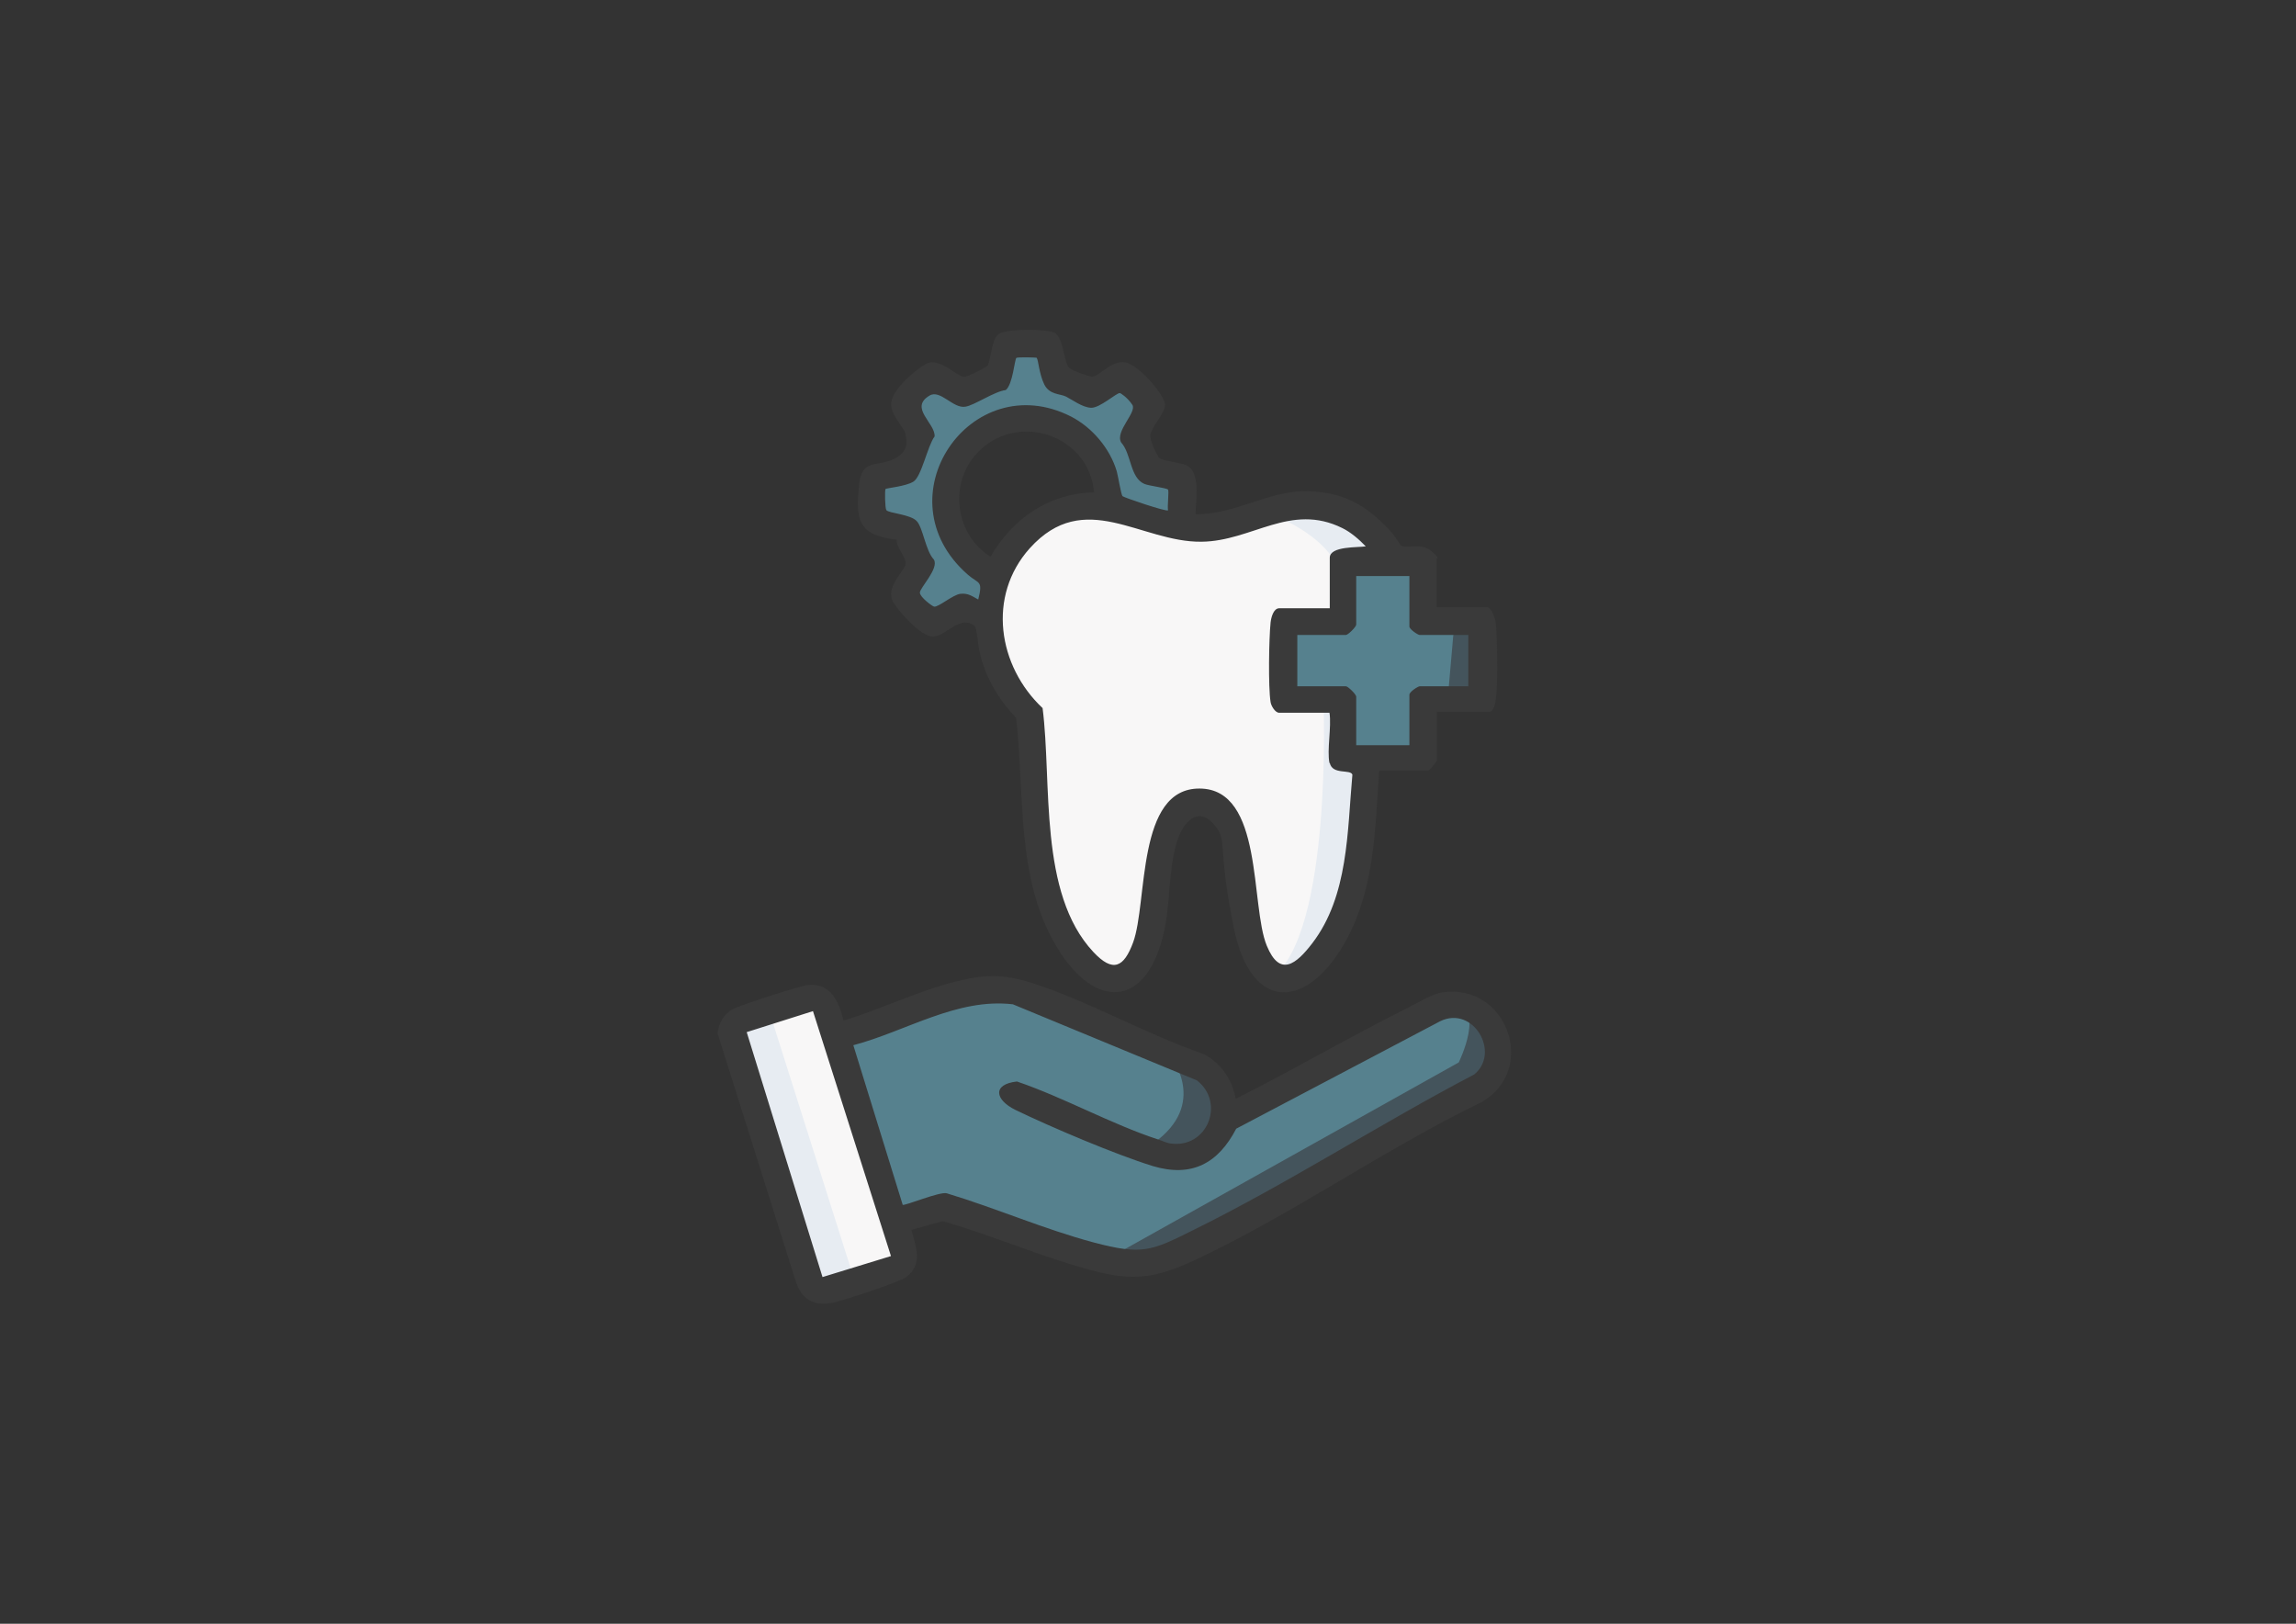 <?xml version="1.0" encoding="UTF-8"?>
<svg id="Ebene_1" xmlns="http://www.w3.org/2000/svg" version="1.1" viewBox="0 0 841.9 595.3">
  <rect x="0" y="0" width="841.9" height="595.3" fill="#333333" stroke="none"/>
  <!-- Generator: Adobe Illustrator 29.2.1, SVG Export Plug-In . SVG Version: 2.1.0 Build 116)  -->
  <defs>
    <style>
      .st0 {
        fill: #44545c;
      }

      .st1 {
        fill: #3a3a3a;
      }

      .st2 {
        fill: #e7ecf2;
      }

      .st3 {
        fill: #56818e;
      }

      .st4 {
        fill: #f8f7f7;
      }
    </style>
  </defs>
  <g>
    <path class="st1" d="M-402.8,197.6c-2.3,2.9-6.1,2.3-8.6,0l-56.3-56.3c-.5-.5-.8-.3-1.4,0-1.9,1-7,7.4-9,9.4-11.3,11.1-22.7,22.2-33.9,33.5l-.4,2.5c26.4,26.9,53.1,53.5,79.8,80.1,2.6,2.6,7.8,10.4,11.7,8.6l42.5-42.5.3-1c0-2.7-17.1-15-17.3-20s1-3.3.8-4.5c2.7,0,4.6-2.6,7.2-.6,6.7,8.3,24.1,17.4,19,29.9-.5,1.3-2.8,3.3-2.6,4.1.3,1.7,14.2,12.8,16.2,17.7,2,5-.7,9.5,0,11,1.2,2.7,11.8,11,14.5,14.5s3.9,9.2.9,14.1-14.6,15.4-16.5,16.6c-6.1,4-11.7,1.3-16.5-2.7s-10.2-11.4-12.4-12.5-5.9.7-8.6.3c-6.5-.9-18.6-17.2-20.1-17.2s-2.6,2.5-3.9,3c-4.2,1.9-8.1,1.3-11.9-1.1l-38.2-37.8-1.3.6-46.4,46.8c0,2.8-.9,7.2.5,9.6l29.7,29.7c2.2,1.5,5.8,1.5,8.5,2.5,12.9,4.8,22.8,17.2,24.7,30.9h37.3v-15.9h-17.6c-.4,0-2.7-1.8-3.1-2.4-2.9-3.9.2-8.2,4.6-8.6,30.3,1.7,63.3-2.4,93.2,0,11.6.9,7.4,11.1,2.7,11.1h-16.9v15.9h38.3c2.4,0,7.4,5.2,8.3,7.6,3.4,9.2-.2,21-11.1,22.1s-16,.6-20,0c-2.6-.4-4.3-2.1-4.5-4.8s.7-3.2.7-4.1c3.3-3.2,23.3.1,24.8-2.2s.7-7.7-1-8.1c-7.9-.2-15.8,0-23.7,0-33.1-.1-66.3-.2-99.4,0-4.1,0-8.3,0-12.4,0,.3,1.9-.6,7,.3,8.3s9.9.6,12.1.6c26.8.4,53.7-.3,80.5,0,2.2,0,4.5,2.9,4.5,4.9s-2.5,5.5-4.5,5.5h-92.2v33.1h19.3v-12.1c0-3.8,5.6-7.5,9.3-7.2,25.1,1.3,51.8-1.7,76.7,0,3.8.3,7.6.6,9.8,4.1s1.6,3.5,1.6,3.9v11.4c9,.9,24-3.5,28.8,6.7,2.2,4.7,2.3,25.1.7,30-1.4,4.2-5,7-9.2,8.1l-280.7-.3c-3.4-1.3-6.6-3.7-7.9-7.3s-1.7-25.2.3-30.1c5.2-12.6,28.6-5,39.4-7.6,12.5-13,27-23.5,32.3-41.6.9-2.9,3-10.6,1.6-13l-34.2-34.1c-36.7-9.5-45.7-55.2-12.3-75.8,2.4-1.5,5.3-2,7.5-3.6,7.3-5.2,14.6-16.4,22.2-22,2.1-1.2,5.4-1.3,7.2.6,3.6,3.9-.1,7.5-2.8,10.4s-7.2,6-9.7,9.7c13.6,1.4,26.5,10.1,31.8,22.8.6.4,7.4-7.5,8.3-8.3,12-11.8,24.1-23.5,35.9-35.6l-27.4-27.2c-1.4-.3-17.2,17.2-20,19.2-2.2,2-5.3-.2-7.2,0,0-1.5-1.3-3.1-1.3-4.5,0-4.6,17.3-18.3,20.6-22.8-7.7-7.7-19.1-15.6-9.1-26.9-7.2-8-19.7-15.1-10.3-26.9,4.7-5.9,19.7-20.9,25.6-25.5s10.1-4.5,15.4-.9,10.2,10.7,11.3,10.9,4.3-2.7,5.8-3.1c4-1,8.2-.3,11.4,2.5l57.4,57.3c1.8,1.8,1.9,5,.3,6.9ZM-509.1,143.8c-2.1,2.1-13.6,12.1-13.6,14.2s8.8,9.2,10.5,11.4c4.7-4.3,8.9-9.3,13.5-13.8s9.5-8.7,13.8-13.5c-3.8-3.4-7-7.9-11.3-10.6-2.2.2-10.7,10.2-12.9,12.3ZM-391.7,261.2c-2.1,2-13.8,12.5-13.8,14.2,1.9,2.6,12.4,14.2,14.9,14.1s11.5-11.1,13.4-13.1,10.2-8.7,11.8-11.4c.4-.7.8-1.1.7-2.1-.2-2.2-12.2-12.1-14.2-14.9-4.5,4.1-8.5,8.8-12.8,13.1ZM-560.4,270.3c-37.2,5.1-31.7,63.8,8,59.8,39.1-3.9,33.1-65.4-8-59.8ZM-370.3,284.6c-1.2,1.2-7.1,5.8-6.9,7.2,2.2,1.9,13.1,14.3,14.8,14.3,3-1.4,5-4.6,7.3-6.9s7.6-5.6,6.8-8.5-13.1-13.6-14.1-13.6c-3.1,1.6-5.5,5.1-7.9,7.6ZM-499.4,335c.3-1-.3-1.1-.7-1.7-4-5.8-13.1-11.8-17.6-17.6-6.3,12.2-17,21.8-30.7,24.5l21.1,21c5.2-12.4,14-23.7,28-26.2ZM-482.2,345.4c-11.3-3.2-22.4,0-29.7,9.3-7.5,9.6-5.2,18.4-7.1,29.5-3.5,19.9-15.8,31.9-29.5,45.4h48c1.7,0,3.6,3,3.8,4.8.3,3.6-.8,5.1-4.5,5.5-28.5,1.7-59.6-2.3-87.7,0-1.3.1-2.5.4-3.8.7v22.4c0,.6,1.7,1.2,2.4,1.1,83.4-.4,166.9.4,250.3,0,6.8,0,16,.8,22.5,0s2.4-.3,2.4-1.1v-22.4c-8.1-1.3-16.6-.6-24.9-.7-46.1-.3-92.3.2-138.5,0-2.3,0-4.4-2.8-4.5-4.9-.1-3.2,2.6-5.2,5.5-5.5,4.7-.6,10.4.4,15.2,0v-62.5c0-9.5-11.5-19.3-20-21.7ZM-362,350.9h-42.1v15.9h42.1v-15.9ZM-370.3,421.3c-17,0-34.1,0-51.1,0v7.9c17,.7,34.1.5,51.1.4,8.3,0,16.6,0,24.9,0v-7.9c-8.2-.8-16.6-.4-24.9-.4Z"/>
    <path class="st0" d="M-402.8,197.6c.3,3,7.9,7.6,8.3,9.7s-.8,3-.8,4.5c.3,5,17.4,17.3,17.3,20l-.3,1-42.5,42.5c-3.9,1.8-9.1-6-11.7-8.6,1.4,0,1.9-.9,2.8-1.7,7.5-6.8,22.1-20.3,28-28,3.4-4.5,3.1-6.5-.3-10.7l-76-75.6c2-1.9,7.1-8.4,9-9.4s.8-.5,1.4,0l56.3,56.3c2.5,2.3,6.4,2.9,8.6,0Z"/>
    <path class="st0" d="M-511.2,274.3c-5.9-12.1-17.8-20.3-30.4-24.2,2.6-2.9,6.3-6.4,2.8-10.4,1.4-1.5,7.7-8.8,9-9s5,1.9,7.2,0c2.9-2,18.6-19.4,20-19.2l27.4,27.2c-11.8,12-23.9,23.7-35.9,35.6Z"/>
    <path class="st3" d="M-339.9,377.1c0,3.4,0,6.9,0,10.4,0,1-.8,2.2-.7,4.1-4.3-1.5-9.3-.3-13.8-.7,0-2-2.3-5-4.5-4.9-26.8-.2-53.7.5-80.5,0v-9c33.1-.2,66.3-.1,99.4,0Z"/>
    <path class="st3" d="M-482.9,435.1c0,2.1,2.2,4.9,4.5,4.9,46.2.1,92.3-.3,138.5,0v24.2c-83.4.4-166.9-.3-250.3,0-.7.2-2.4-.5-2.4-1.1v-22.4c1.3-.3,2.4-.6,3.8-.7,28.2-2.2,59.3,1.7,87.7,0,3.7-.4,4.8-2,4.5-5.5,4.3,1.5,9.3.3,13.8.7Z"/>
    <path class="st3" d="M-432.5,266.7c-26.7-26.6-53.5-53.1-79.8-80.1l.4-2.5c11.2-11.3,22.6-22.3,33.9-33.5l76,75.6c3.4,4.3,3.8,6.3.3,10.7-5.9,7.6-20.4,21.1-28,28s-1.4,1.7-2.8,1.7Z"/>
    <path class="st4" d="M-482.2,345.4c.1,4.7,4.3,9.8,2.8,14.5-8.3-5.9-20.3-3.6-25.7,5-8.9,14.4,5.6,31.9,21.3,26.2.9-.3,5.9-3.1,6.4-3.6v42.1c-2.9.4-5.6,2.3-5.5,5.5-4.5-.3-9.5.8-13.8-.7-.1-1.9-2.1-4.8-3.8-4.8h-48c13.6-13.5,26-25.6,29.5-45.4,1.9-11-.4-19.8,7.1-29.5,7.3-9.3,18.4-12.5,29.7-9.3Z"/>
    <path class="st4" d="M-560.4,270.3c41.1-5.6,47.1,55.9,8,59.8-39.7,3.9-45.2-54.7-8-59.8ZM-559.7,282.7c-20.7,3.5-17,38.8,7.3,34.9,21.6-3.5,18.1-39.2-7.3-34.9Z"/>
    <path class="st2" d="M-482.2,345.4c8.5,2.4,20,12.2,20,21.7v62.5c-4.8.4-10.5-.6-15.2,0v-42.1c7.5-7.1,6.4-21.6-2.1-27.6,1.6-4.7-2.7-9.8-2.8-14.5Z"/>
    <path class="st0" d="M-499.4,335c-13.9,2.5-22.8,13.8-28,26.2l-21.1-21c13.8-2.7,24.5-12.3,30.7-24.5,4.5,5.8,13.6,11.8,17.6,17.6s1,.7.7,1.7Z"/>
    <rect class="st2" x="-404.2" y="350.9" width="42.1" height="15.9"/>
    <path class="st0" d="M-339.9,440c8.2,0,16.7-.6,24.9.7v22.4c0,.8-1.7,1-2.4,1.1-6.4.8-15.7,0-22.5,0v-24.2Z"/>
    <path class="st3" d="M-511.2,274.3c-.8.8-7.7,8.7-8.3,8.3-5.3-12.7-18.2-21.4-31.8-22.8,2.5-3.7,6.8-6.5,9.7-9.7,12.6,3.9,24.5,12.1,30.4,24.2Z"/>
    <path class="st4" d="M-370.3,421.3v8.3c-17,0-34.1.3-51.1-.4v-7.9c17,0,34.1,0,51.1,0Z"/>
    <path class="st4" d="M-377.2,276.3c-2,2-11.7,13.1-13.4,13.1-2.5,0-13-11.5-14.9-14.1,0-1.6,11.8-12.1,13.8-14.2,3.6,5.7,9.6,10.5,14.5,15.2Z"/>
    <path class="st2" d="M-377.2,276.3c-4.9-4.7-10.9-9.5-14.5-15.2,4.3-4.3,8.3-9,12.8-13.1,2,2.7,14,12.7,14.2,14.9s-.3,1.3-.7,2.1c-1.6,2.7-9.1,8.6-11.8,11.4Z"/>
    <path class="st4" d="M-498.8,155.5c-4.5,4.5-8.7,9.5-13.5,13.8-1.6-2.2-10.5-9.3-10.5-11.4s11.4-12.1,13.6-14.2c2.2,4.7,7.5,7.5,10.4,11.7Z"/>
    <path class="st2" d="M-498.8,155.5c-2.9-4.3-8.2-7.1-10.4-11.7,2.2-2.2,10.7-12.1,12.9-12.3,4.2,2.7,7.5,7.2,11.3,10.6-4.3,4.7-9.3,8.9-13.8,13.5Z"/>
    <path class="st0" d="M-355.1,299.1c-4.7-4.9-9.5-10.9-15.2-14.5,2.5-2.5,4.8-6,7.9-7.6,1,0,13.8,12.7,14.1,13.6.8,2.8-4.9,6.6-6.8,8.5Z"/>
    <path class="st3" d="M-355.1,299.1c-2.3,2.3-4.3,5.5-7.3,6.9-1.7,0-12.6-12.3-14.8-14.3-.2-1.3,5.6-5.9,6.9-7.2,5.7,3.6,10.5,9.6,15.2,14.5Z"/>
    <path class="st0" d="M-339.9,377.1c7.9,0,15.8-.1,23.7,0,1.7.4,1.4,7.5,1,8.1-1.4,2.3-21.4-1-24.8,2.2,0-3.4,0-6.9,0-10.4Z"/>
    <path class="st2" d="M-370.3,421.3c8.3,0,16.6-.4,24.9.4v7.9c-8.3,0-16.6,0-24.9,0v-8.3Z"/>
    <path class="st3" d="M-439.4,377.1v9c-2.2,0-11.3.5-12.1-.6s0-6.4-.3-8.3c4.1,0,8.3,0,12.4,0Z"/>
    <path class="st1" d="M-479.4,359.9c8.4,6.1,9.6,20.5,2.1,27.6s-5.5,3.3-6.4,3.6c-15.8,5.8-30.2-11.7-21.3-26.2s17.4-11,25.7-5ZM-490.6,366.9c-9,.8-8.7,14.6.5,14.7,10.5,0,9-15.6-.5-14.7Z"/>
    <path class="st1" d="M-559.7,282.7c25.3-4.3,28.9,31.4,7.3,34.9-24.2,3.9-28-31.4-7.3-34.9ZM-557.6,293.1c-8.3,1.9-6.4,15.8,3.1,14.2s6.8-16.4-3.1-14.2Z"/>
    <path class="st2" d="M-490.6,366.9c9.5-.9,11.1,14.8.5,14.7-9.3,0-9.6-13.8-.5-14.7Z"/>
    <path class="st2" d="M-557.6,293.1c9.9-2.2,12.9,12.6,3.1,14.2s-11.4-12.3-3.1-14.2Z"/>
  </g>
  <g>
    <path class="st4" d="M327.1,460.3c-5.2-20.5-10.9-40.9-17-61.2,0-.1,0-.2,0-.3-1.5-4.9-2.9-9.9-4.4-14.8-1-3.5-1.6-8.7-4.8-11.1-.1-.4-.2-.7-.3-1.1-1.5-5.5-8.8-4.3-9.9.2-.7.1-1.5.3-2.1.4-5.1.8-10.2,2-15.2,3.5-4.7,1.4-4.4,7.3-1.3,9.4,4.7,28.7,15.1,56,25.5,83.1,1.4,3.6,5.6,5.1,8.6,2.3,1.9-1.8,4.2-2.7,6.6-3.3,0,0,.1,0,.2,0,3-.6,6.3-.6,9.3-.6,3.4,0,5.8-3.3,5-6.5Z"/>
    <polygon class="st2" points="283.1 374 312.7 467.4 298.4 472.1 269.6 376 283.1 374"/>
    <polygon class="st3" points="309 378 360.1 363.4 428.6 386.4 444.6 397.9 448.8 409.3 532.6 368.1 548.6 378 546.7 396.1 464.8 441.6 428.8 462.2 405.8 462.2 376.5 453.7 346 441.6 326.7 447.7 309 378"/>
    <path class="st0" d="M408.8,460l126.1-70.5s10.2-20.8-2.3-21.4l12.7,7.9,1.4,20.2-114.6,64.2-14.2,4.6-9.1-5Z"/>
    <polygon class="st4" points="438.1 194.5 406.8 187.2 379.4 191.2 362.7 218.1 365.7 240.5 372.6 256.5 376.5 266.4 382.5 323.4 398.8 353.8 415.2 357.8 423.6 330.6 431.5 296.5 441.1 292.9 452.9 303.3 456.7 338.9 466.3 358.5 477.7 353.8 495.2 330.6 500.8 289.3 500.8 276.4 492.5 276.4 492.5 258.8 470.8 256.9 471.2 228.4 490.6 227.2 492.5 205.9 509.7 204.2 500.8 194.5 480.3 184.9 450.3 191.2 438.1 194.5"/>
    <path class="st2" d="M467,188.9s27.4,10.1,25.1,28.8l17.5-13.5-5.7-10.5-23.6-8.8-13.3,3.9Z"/>
    <path class="st2" d="M485.3,257.3s3.4,85-19,101.2h11.5l10.6-14.7,9.6-33.3,2.9-34.1h-8.2v-17.5l-7.2-1.5Z"/>
    <polygon class="st3" points="471.2 228.4 490.6 227.2 492.5 205.9 520.3 205.9 522.6 228.4 540.9 228.4 540.9 257.3 521.1 257.3 521.9 278.2 492.5 276.4 492.5 258.8 470.8 256.9 471.2 228.4"/>
    <polygon class="st3" points="355.4 162.8 370.3 154.5 395.8 158.6 406.8 187.2 431.5 192.9 432.1 176.6 420.2 171.5 415.6 158.3 420.5 149.5 410.6 138.1 399.6 143.8 387.4 138.1 384 126.7 369.9 126.7 365.3 139.2 355.4 142.7 341.7 139.6 333.3 147.6 338.3 158.3 333.3 171.5 320 176.6 320 188.9 332.2 192.9 336.4 205.9 331.8 217.7 340.2 226.4 351.8 222.2 362.7 223.8 362.7 208.2 351.8 196.9 347.4 173.5 355.4 162.8"/>
    <polygon class="st0" points="532.9 232.8 531 254.6 544.3 254.6 544.3 229.5 532.9 232.8"/>
    <path class="st0" d="M428.6,386.4s14.4,16.8-3.9,31.4l-6.8,5.3h16.3l10.5-5.3,1.6-15.3-3.6-9.2-14.2-6.9Z"/>
    <g id="_x37_ZeHrO.tif">
      <g>
        <path class="st1" d="M505.7,282.9c-1.5,21-1.6,42.1-11.7,61.1-13.8,25.9-35.1,28.2-41.6-3.9s-1.7-31.8-7.7-38.3c-5.8-6.2-10.8,0-12.8,5.8-3.6,10.3-2.6,23.5-5.2,34.5-6.4,27.8-25.4,28.1-39.2,5.1-15.1-25.1-11.7-55.8-14.9-84-6.5-6.9-11.3-14.8-13.4-24.2-.5-2-1.1-8.8-1.7-9.4-5.7-4.8-11.2,4.7-16.2,3.7s-13.1-10.8-14.1-13.2c-2.3-5.8,5.4-11.3,4.9-14s-3.4-5.4-3.3-8.2c-14-1.8-15.1-6.8-13.8-20,1-10,6.3-6.5,12.7-9.6s4.4-7.8,4.4-8.6c0-3.1-6.6-7.7-5.1-13.1s11-12.9,13.6-13.6c5.1-1.3,10.9,5.8,13.4,5.1s7.7-3.6,8-3.9c1.5-2.2,1.4-9.9,4.3-11.8s16.3-1.8,20-.6,3.8,11.6,5.8,13.1,7.8,3.2,8.3,3.2c2.6,0,7.4-6.3,12.4-5.2s14.4,12,14.4,15.6c0,3.2-5.8,8.8-5.4,11.7s3,7.6,3.4,7.8c1.4,1,7.7,1.6,9.9,2.6,5.3,2.6,3.3,13,3.3,17.9,14.5.3,26.9-8.9,41.5-8.4s22.3,6.4,30.6,15.3c.8.9,3,4.6,3.3,4.7,2,1.1,7.4-1.2,11,1.9s2,2.5,2,2.8v17.8h18.5c1.6,0,3,4.3,3.2,5.9.5,5.8.8,22.4,0,27.8s-2.3,4.6-3.1,4.6h-18.5v17.8c0,.5-2.8,3.8-3.1,3.8h-17.8ZM380.2,131.2c-.3-.2-7.2-.3-7.5,0-.7.6-1.3,9.7-3.9,11.8-4.2.5-11.5,5.6-14.8,6.1-4.5.8-9.2-6.4-13.1-4.1-7.7,4.5,2.1,10.1,1.8,15-2.6,3.5-4.8,14.8-7.8,16.6s-9.9,2.3-10.2,2.7-.2,7,.3,7.7c.8,1.2,8.9,1.5,11.2,4.1s3.2,10.8,6.2,14c2.1,3.2-5.2,10.5-5.1,12.2s4.6,5,5.2,5.1c1.6.3,6.9-4.4,9.7-4.7s4.3.9,6.5,2.1c1.8-7.2.2-5.6-3.8-9.1-32.3-28.2,1.1-76.6,37.8-58,7.8,4,14.3,11.7,16.8,20.1.5,1.9,1.6,8.6,2.1,9.1s16.1,5.8,16.7,5.2c-.3-1.4.4-7,0-7.6s-7.2-1.4-8.7-2.1c-5.3-2.3-4.7-11-8.5-15.2-2.3-4.1,5.9-11.1,4.1-13.8s-4.3-4.3-4.6-4.3c-1.3,0-7.3,5.5-10.5,5.4s-7-3-9.2-4.1-6.1-.6-8-4.5-2.2-9.2-2.7-9.5ZM401.2,180.5c-1.9-21.2-28.5-30-43.1-14.2-10.3,11.3-7.8,29.7,5.1,37.8,8.1-14,21.4-23.2,37.9-23.6ZM487.5,279.8c-1-4.9.8-13.2,0-18.5h-18.5c-1.4,0-2.9-2.5-3.1-3.9-.9-5.6-.6-23.2,0-29.2.2-1.7,1-5.2,3.2-5.2h18.5v-18.5c0-4.4,10.5-3.7,13.2-4.2-2.4-2.5-5.5-5.2-8.6-6.7-19-9.4-33.1,4.8-51.6,5-22.3.3-42.9-19.9-63,2.4-15.7,17.5-11.7,43.2,4.7,58.6,3.5,27.3-1.6,67.8,18.6,89.4,7.2,7.7,11.2,5.7,14.6-3.5,5.4-14.7,1.1-56.6,24.4-56.4,23.5.1,18.5,42.8,24.6,57.6,4.8,11.7,10.8,6.8,16.7-.9,13.3-17.4,12.8-41,14.7-61.8-.7-2.1-7.3.2-8.3-4.3ZM516.8,211.2h-19.5v17.8c0,.8-3,3.8-3.8,3.8h-17.8v18.8h17.8c.8,0,3.8,3,3.8,3.8v17.8h19.5v-18.5c0-1.1,3.2-3.1,3.8-3.1h17.8v-18.8h-17.8c-.7,0-3.8-2.1-3.8-3.1v-18.5Z"/>
        <path class="st1" d="M453.4,402.7c21.1-10.6,41.5-22.6,62.6-33.1,3.4-1.7,9.5-5.4,13-5.8,23.7-3.3,34.9,28.2,14.4,40.2-35.4,17.1-69.7,41.3-105.1,57.9-18.3,8.6-26.5,7.4-45.4,1.7-15.8-4.8-31.2-11.3-47.2-15.9l-11.5,3.2c1.6,6.2,4.4,12.5-1.9,17.3-2.4,1.8-23.7,8.9-27.4,9.5-6.7,1.2-11-1.5-13.1-7.9l-28.7-91c.4-3.7,2.4-7.1,5.7-8.9,2.7-1.4,24.6-8.5,27.5-8.8,8.4-.8,11.4,6.3,13,13.1,13.3-4.1,26.8-10.6,40.2-14.1,11.2-2.9,18.1-3.2,29.3.4,20.7,6.7,41.7,18.8,62.5,25.9,6.3,3.3,10.6,9.4,11.8,16.4ZM330.9,441.7c.6.6,13.8-5,16.3-4.2,17.9,5.4,35.8,13.2,53.8,18s21.4,3,36.5-4.5c34.7-17.1,68.7-39.1,103.1-57.1,9.7-8-.4-25.4-12.5-19.5l-74.8,39.4c-6.6,12.7-16.3,18-30.6,13.7-13.6-4.2-37.4-14.3-50.4-20.6-7.5-3.7-8.5-9.4.6-10.4,17.3,5.9,34.7,15.7,51.9,21.3,1.3.4,2.9,1.2,4.2,1.4,13.7,2.1,20.4-14.9,9.9-23.1l-67.5-27.9c-20.5-2.4-39.2,9.9-58.5,15l18.1,58.5ZM326.7,460.5l-28.6-89.8-24.3,7.7,27.8,89.8,25.1-7.7Z"/>
      </g>
    </g>
  </g>
  <g>
    <path class="st4" d="M2397.5,494.7h45c.5,0,5.2,6.5,6.7,7.9,10.5,9.6,26.7,9.8,37.2,0,1.5-1.4,5.7-7.9,6.7-7.9h45c9.4,24.2-9.5,48.8-34.8,50.6-19.3,1.4-52.9,1.6-72.1,0-24.5-2.1-43.1-27.5-33.7-50.6Z"/>
    <path class="st4" d="M2380.1,494.7c6.5,23.6-9.5,48.5-34.3,50.6-15.4,1.3-67.6,2-81-1.2-21.1-5.1-33.4-28.7-27.6-49.4h41.1c1,0,5.2,6.6,6.7,7.9,10.5,9.8,26.7,9.6,37.2,0,1.5-1.4,6.2-7.9,6.7-7.9h51.2Z"/>
    <path class="st4" d="M2530.9,427.3h-38.8c-.4,0-2.9-4.1-3.9-5.1-13-13-27.5-13-40.6,0-1,1-3.6,5.1-3.9,5.1h-38.8c16.2-66.2,109.8-66.2,126,0Z"/>
    <path class="st4" d="M2371.1,427.3h-43.9c-.4,0-2.4-4.9-4.1-6.6-8.3-8.6-22.1-10.5-32.5-4.7-4.3,2.4-10.4,11.3-11.2,11.3h-33.2c14.5-66.2,110.7-66.1,124.9,0Z"/>
    <path class="st4" d="M2698.5,494.7c5.7,20.5-6.6,44.3-27.6,49.4-13.4,3.2-65.5,2.6-81,1.2-24.8-2.1-40.7-27-34.3-50.6h51.2c.5,0,5.2,6.5,6.7,7.9,10.5,9.6,26.7,9.8,37.2,0,1.5-1.4,5.7-7.9,6.7-7.9h41.1Z"/>
    <path class="st4" d="M2689.5,427.3h-33.2c-.8,0-6.9-8.9-11.2-11.3-10.8-6-24.3-3.7-32.8,4.9s-3.4,6.3-3.8,6.3h-43.9c14.3-66.1,110.2-66.2,124.9,0Z"/>
    <path class="st2" d="M2323.9,370.9s21.9,48,22.6,58.9c0,0,8.6,109.8-8.6,124l33.2-8,10.4-17,8.2-60.3-18.6-41.2-3.6-28.5-43.6-27.8Z"/>
    <path class="st2" d="M2482.2,370.9s21.9,48,22.6,58.9c0,0,8.6,109.8-8.6,124l33.2-8,10.4-17,8.2-60.3-18.6-41.2-3.6-28.5-43.6-27.8Z"/>
    <path class="st2" d="M2644.7,370.9s21.9,48,22.6,58.9c0,0,8.6,109.8-8.6,124l33.2-8,10.4-17,8.2-60.3-18.6-41.2-3.6-28.5-43.6-27.8Z"/>
    <path class="st3" d="M2724.3,330.6v46.1c-2.6-.3-5.8,1.2-7.3,3.4-2.4,3.7-4.1,16-7.2,22.1s-7.9,12.7-8.6,12.7c-12.4-28.5-38.1-49.4-69.9-51.5-31.8-2.1-64.7,18.5-76.6,47.9-1.1,2.7-4.2,15.4-4.9,15.9s-4.1.4-4.8.2-2.2-8.8-2.9-10.8c-24-70.4-124.7-70.3-148.6,0-.8,2.3-1.9,10.3-2.3,10.7s-4.1.3-4.8.1-4.7-14.2-5.8-16.9c-22.4-53.7-97.4-63.1-133.3-17.4l-12.9,20.8c-12.2-12.5-15.5-29.7-16.4-46.6-2.7-51.3-1.8-106.2,60.4-116.2l376.8-.2c27.3,2.3,52.1,22,59.3,48.6,2.3,8.5.8,21.5,3.7,27.8,1,2.3,3.7,3.5,6.2,3.4Z"/>
    <path class="st0" d="M2661.6,237.3s39.7,113.5,16.1,154.6l18.6,34.3,17.3-14.5,10.8-27.3v-61l-7.8-41.3-20.3-26-34.6-18.8Z"/>
    <path class="st1" d="M2724.3,330.6c-2.4,0-5.1-1.1-6.2-3.4-2.8-6.3-1.3-19.3-3.7-27.8-7.2-26.6-32-46.3-59.3-48.6l-376.8.2c-62.2,10.1-63.1,65-60.4,116.2.9,16.9,4.2,34.1,16.4,46.6l12.9-20.8c35.9-45.7,110.9-36.3,133.3,17.4,1.1,2.7,4.8,16.6,5.8,16.9s4.6.1,4.8-.1c.4-.4,1.5-8.3,2.3-10.7,23.9-70.3,124.5-70.4,148.6,0,.7,2,2.3,10.6,2.9,10.8s4.3.1,4.8-.2,3.8-13.2,4.9-15.9c11.9-29.4,44.9-50,76.6-47.9,31.8,2.1,57.5,23,69.9,51.5.8,0,7.7-10.9,8.6-12.7,3-6.1,4.8-18.3,7.2-22.1s4.7-3.7,7.3-3.4c12.6,1.5-.8,29.4-4.3,35.6l-10.3,15c28.1-1.9,47.4,27.4,32.4,52.1-6.4,10.6-16.6,14.8-28.6,16.4-.8,8.7,0,16.2-2.2,24.8-4.6,18.2-24,35.9-42.9,38.1-17.4,2-66.8,2.1-84-.2-16.1-2.2-28-13.3-37.4-25.5-8.3,13.5-23.3,24.3-39.4,25.8-18.7,1.8-63.5,2-81.8-.3-15-1.9-29.6-12.9-37.4-25.5-9.5,12.3-21.3,23.4-37.4,25.5-16.6,2.2-68.3,2.2-84.9,0-20-2.7-40-22.6-43.1-42.4s.2-13.6-1-20.4c-9-1.4-18.4-4.1-24.8-11.1-21.6-23.6-1.5-60.9,29.8-57.4-13.1-13.9-21.1-32-22.5-51.1-4.6-61.9-1.3-128.3,73.6-138.8l383.3.4c37.5,5.6,67.1,37.7,69.5,75.6.4,6.2,1.6,17.1-6.7,17.4ZM2371.1,427.3c-14.2-66.1-110.3-66.2-124.9,0h33.2c.8,0,6.9-8.9,11.2-11.3,10.5-5.8,24.2-3.9,32.5,4.7s3.7,6.6,4.1,6.6h43.9ZM2530.9,427.3c-16.2-66.2-109.8-66.2-126,0h38.8c.4,0,2.9-4.1,3.9-5.1,13-13,27.5-13,40.6,0,1,1,3.6,5.1,3.9,5.1h38.8ZM2689.5,427.3c-14.6-66.2-110.6-66.1-124.9,0h43.9c.4,0,2.2-4.7,3.8-6.3,8.5-8.7,22-10.9,32.8-4.9s10.4,11.3,11.2,11.3h33.2ZM2301.1,426.4c-4.9.8-9.8,5.8-10.7,10.7-1.4,8-1.3,38.5-.3,47,1.9,16,24.3,15.8,26.8,2,1.5-8.2,1.3-39.3.3-48.1s-8.7-12.7-16-11.5ZM2465.3,426.4c-4,.6-9.8,5.6-10.7,9.5-1.4,6.3-1.1,40.8-.3,48.1,1.9,16.2,24.6,15.9,27,1s1.1-37.1,0-46c-.9-8.2-7.6-14.1-16-12.7ZM2622.4,429.9c-1.8,1.7-3.5,5.5-3.8,8-1,8.6-1.2,40,.3,48.1,2.5,13.7,24.4,13.7,26.7-.9,1.2-7.5,1.1-40.6-.2-48s-15.3-14.5-23-7.2ZM2229.4,440.8c-32.6-4.6-37.8,40.7-4.6,40.3l4.6-40.3ZM2276.6,440.8h-32.6l-4.5,40.5h37.1v-40.5ZM2379,481.2c-2.9-12.1-2.3-25.6-4.5-37.6s-.9-2.8-1.7-2.8h-40.5c-.1,0-1.7,1.6-1.7,1.7v38.8h48.4ZM2440.9,481.2v-38.8c0-.1-1.6-1.7-1.7-1.7h-36.6l-4.5,40.5h42.7ZM2533.1,440.8h-36.6c-.1,0-1.7,1.6-1.7,1.7v38.8h42.7l-4.5-40.5ZM2605.1,481.2v-38.8c0-.1-1.6-1.7-1.7-1.7h-40.5c-.8,0-1.5,1.9-1.7,2.8-2.2,12-1.6,25.6-4.5,37.6h48.4ZM2691.7,440.8h-32.6v40.5h37.1l-4.5-40.5ZM2711,481.1c33.2.4,27.8-45-4.6-40.3l4.6,40.3ZM2380.1,494.7h-51.2c-.5,0-5.2,6.5-6.7,7.9-10.5,9.6-26.7,9.8-37.2,0-1.5-1.4-5.7-7.9-6.7-7.9h-41.1c-5.7,20.6,6.5,44.2,27.6,49.4,13.4,3.2,65.5,2.6,81,1.2,24.8-2.1,40.7-27,34.3-50.6ZM2397.5,494.7c-9.4,23.1,9.2,48.5,33.7,50.6,19.2,1.6,52.7,1.4,72.1,0,25.3-1.8,44.2-26.4,34.8-50.6h-45c-1,0-5.2,6.6-6.7,7.9-10.5,9.8-26.7,9.6-37.2,0-1.5-1.4-6.2-7.9-6.7-7.9h-45ZM2698.5,494.7h-41.1c-1,0-5.2,6.6-6.7,7.9-10.5,9.8-26.7,9.6-37.2,0s-6.2-7.9-6.7-7.9h-51.2c-6.5,23.6,9.5,48.5,34.3,50.6,15.4,1.3,67.6,2,81-1.2,21-5.1,33.4-28.9,27.6-49.4Z"/>
    <path class="st0" d="M2379,481.2h-48.4v-38.8c0-.1,1.6-1.7,1.7-1.7h40.5c.8,0,1.5,1.9,1.7,2.8,2.2,12,1.6,25.6,4.5,37.6Z"/>
    <path class="st0" d="M2605.1,481.2h-48.4c2.9-12.1,2.3-25.6,4.5-37.6.2-.9.9-2.8,1.7-2.8h40.5c.1,0,1.7,1.6,1.7,1.7v38.8Z"/>
    <path class="st4" d="M2622.4,429.9c7.7-7.3,21.1-3.2,23,7.2s1.4,40.4.2,48c-2.3,14.6-24.2,14.6-26.7.9-1.5-8.1-1.3-39.5-.3-48.1s2-6.3,3.8-8Z"/>
    <path class="st4" d="M2301.1,426.4c7.4-1.2,15.2,4.1,16,11.5s1.2,39.9-.3,48.1c-2.5,13.8-24.8,14-26.8-2-1-8.5-1.2-39,.3-47,.9-4.9,5.8-9.9,10.7-10.7Z"/>
    <path class="st4" d="M2465.3,426.4c8.4-1.4,15.1,4.5,16,12.7,1,8.9,1.3,37.4,0,46-2.3,14.9-25,15.2-27-1-.9-7.3-1.2-41.8.3-48.1.9-4,6.8-8.9,10.7-9.5Z"/>
    <path class="st0" d="M2440.9,481.2h-42.7l4.5-40.5h36.6c.1,0,1.7,1.6,1.7,1.7v38.8Z"/>
    <path class="st0" d="M2533.1,440.8l4.5,40.5h-42.7v-38.8c0-.1,1.6-1.7,1.7-1.7h36.6Z"/>
    <polygon class="st0" points="2276.6 440.8 2276.6 481.2 2239.5 481.2 2244 440.8 2276.6 440.8"/>
    <polygon class="st0" points="2691.7 440.8 2696.2 481.2 2659.1 481.2 2659.1 440.8 2691.7 440.8"/>
    <path class="st0" d="M2229.4,440.8l-4.6,40.3c-33.2.3-27.9-44.9,4.6-40.3Z"/>
    <path class="st0" d="M2711,481.1l-4.6-40.3c32.4-4.7,37.8,40.8,4.6,40.3Z"/>
  </g>
</svg>